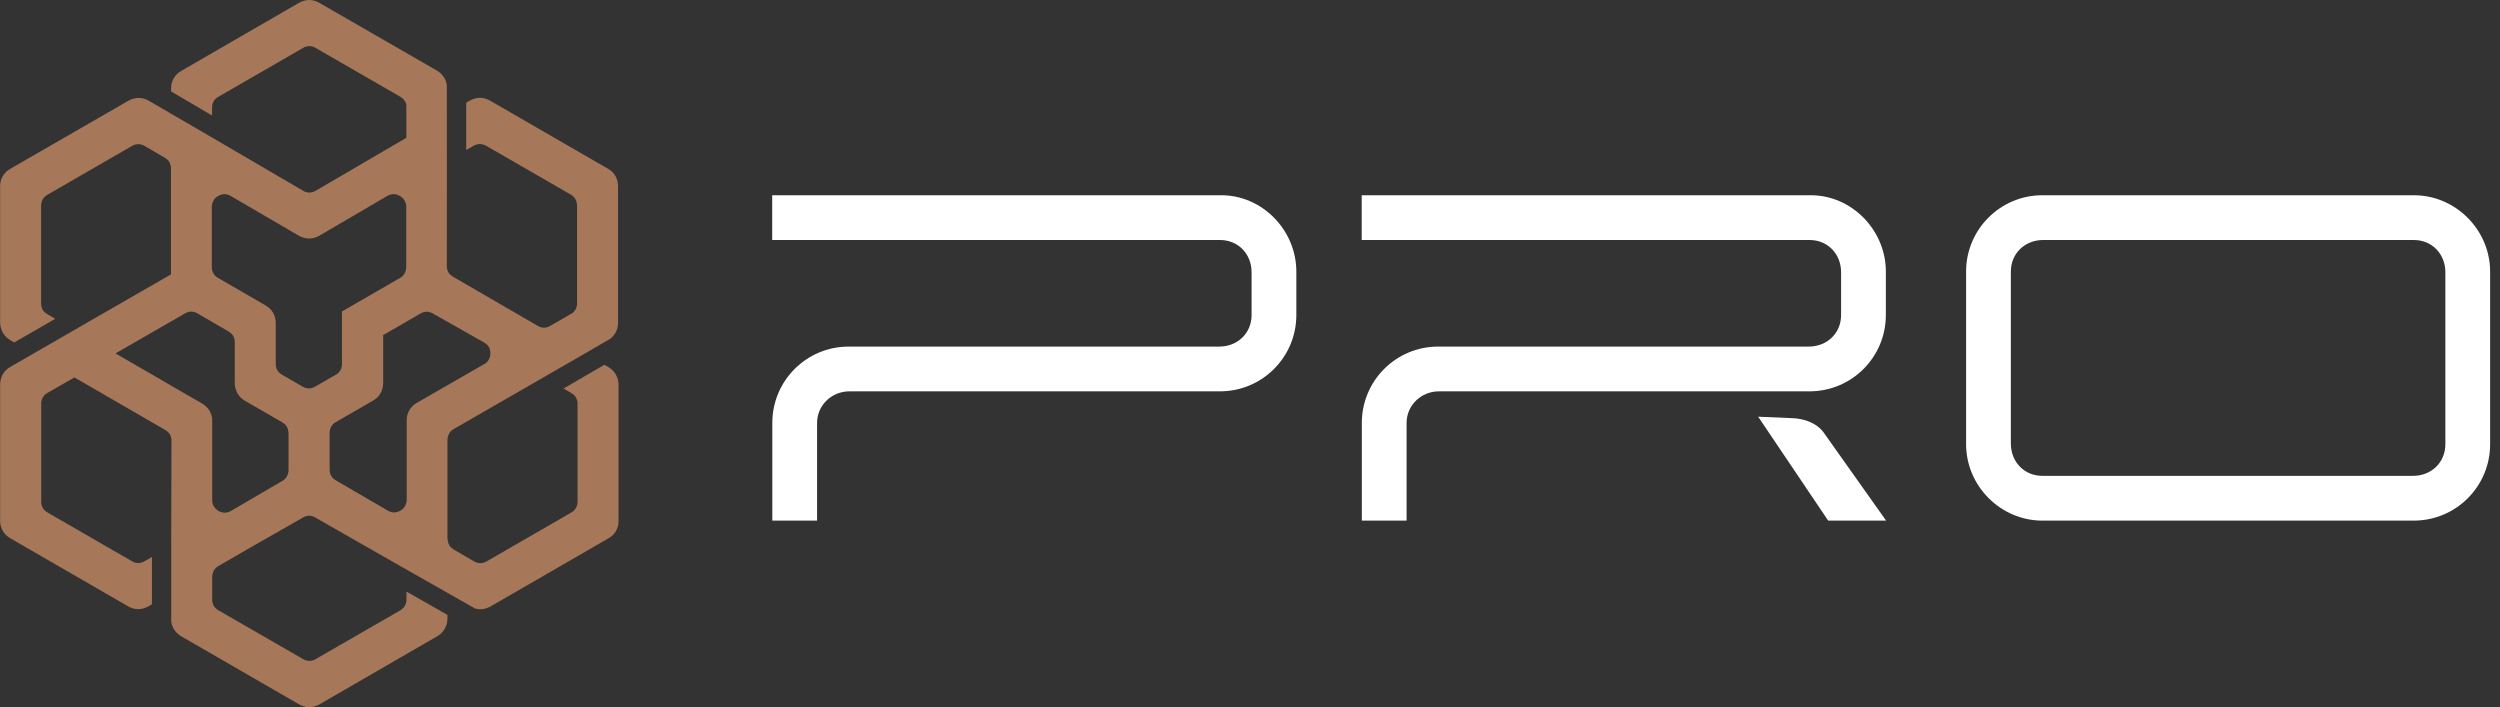 <svg width="205" height="58" viewBox="0 0 205 58" fill="none" xmlns="http://www.w3.org/2000/svg">
<rect x="0" y="0" width="205" height="58" fill="#333333" stroke="none"/>
<g id="Isolation_Mode" clip-path="url(#clip0_742_2534)">
<path id="Vector" fill-rule="evenodd" clip-rule="evenodd" d="M63.33 42.69H67V34.68C67 33.22 68.21 32.09 69.65 32.09H100.04C103.5 32.09 106.3 29.29 106.3 25.83V22.27C106.3 18.86 103.48 15.96 100.05 16.01H63.32V19.68H100.04C101.55 19.68 102.63 20.84 102.63 22.33V25.83C102.63 27.33 101.47 28.42 99.98 28.42H69.59C66.13 28.42 63.33 31.22 63.33 34.68V42.69ZM111.67 42.69H115.34V34.68C115.34 33.22 116.55 32.09 117.99 32.09H148.38C151.84 32.09 154.64 29.29 154.64 25.83V22.27C154.64 18.86 151.82 15.96 148.39 16.01H111.66V19.68H148.38C149.89 19.68 150.97 20.84 150.97 22.33V25.83C150.97 27.33 149.81 28.42 148.32 28.42H117.93C114.47 28.42 111.67 31.22 111.67 34.68V42.69ZM144.16 34.17L147 34.29C147.93 34.33 148.97 34.67 149.55 35.48L154.66 42.69H149.91L144.17 34.17H144.16ZM200.52 36.43C200.52 37.93 199.36 39.02 197.87 39.02C187.74 39.02 177.61 39.02 167.48 39.02C165.97 39.02 164.89 37.86 164.89 36.37V22.27C164.89 20.77 166.05 19.68 167.54 19.68C177.67 19.68 187.8 19.68 197.93 19.68C199.44 19.68 200.52 20.84 200.52 22.33V36.43ZM197.94 16.01H167.48C164.02 16.01 161.22 18.81 161.22 22.27V36.43C161.22 39.84 164.04 42.69 167.47 42.69H197.93C201.39 42.69 204.19 39.89 204.19 36.43V22.27C204.19 18.86 201.37 16.01 197.94 16.01Z" fill="white"/>
<path id="Vector_2" fill-rule="evenodd" clip-rule="evenodd" d="M36.69 44.15V36.07C36.69 35.97 36.71 35.88 36.73 35.8C36.75 35.71 36.79 35.63 36.83 35.55C36.87 35.47 36.93 35.4 36.99 35.34C37.05 35.28 37.13 35.22 37.21 35.18L47.68 29.15L50.02 27.79C50.11 27.72 50.2 27.65 50.27 27.56C50.35 27.47 50.42 27.38 50.47 27.28C50.54 27.16 50.6 27.02 50.63 26.88C50.67 26.74 50.68 26.6 50.68 26.45V15.28C50.68 15.13 50.67 14.98 50.63 14.84C50.59 14.7 50.54 14.57 50.47 14.44C50.4 14.32 50.31 14.2 50.21 14.1C50.11 14 49.99 13.91 49.86 13.84L40.18 8.25C40.05 8.17 39.91 8.12 39.77 8.08C39.63 8.04 39.49 8.02 39.35 8.02C39.21 8.02 39.07 8.04 38.93 8.08C38.79 8.12 38.65 8.18 38.52 8.25L38.23 8.42V12.3L38.84 11.95C38.92 11.9 39 11.87 39.09 11.85C39.18 11.83 39.27 11.81 39.35 11.81C39.43 11.81 39.53 11.82 39.61 11.85C39.7 11.87 39.78 11.91 39.86 11.95L46.79 15.95C46.87 16 46.95 16.05 47.01 16.11C47.08 16.17 47.13 16.25 47.18 16.32C47.22 16.39 47.26 16.48 47.28 16.57C47.3 16.65 47.31 16.75 47.32 16.84V24.86C47.32 24.95 47.32 25.05 47.29 25.13C47.27 25.22 47.23 25.3 47.19 25.38C47.14 25.46 47.09 25.53 47.03 25.59C46.97 25.65 46.89 25.71 46.81 25.75L45.12 26.72C45.04 26.77 44.96 26.8 44.87 26.83C44.78 26.85 44.69 26.87 44.6 26.87C44.51 26.87 44.42 26.86 44.34 26.83C44.26 26.81 44.17 26.77 44.09 26.72L37.16 22.7C37.08 22.65 37.01 22.6 36.94 22.54C36.87 22.48 36.82 22.4 36.77 22.33C36.73 22.25 36.69 22.17 36.67 22.08C36.65 21.99 36.64 21.9 36.64 21.81C36.65 16.86 36.64 11.91 36.64 6.96C36.62 6.86 36.6 6.77 36.57 6.68C36.54 6.58 36.5 6.49 36.44 6.4C36.37 6.28 36.28 6.16 36.18 6.06C36.08 5.96 35.96 5.87 35.83 5.79L26.18 0.23C26.05 0.15 25.91 0.1 25.77 0.06C25.63 0.02 25.49 0 25.35 0C25.21 0 25.07 0.02 24.93 0.06C24.79 0.1 24.65 0.16 24.52 0.23L14.85 5.82C14.72 5.9 14.6 5.98 14.5 6.09C14.4 6.19 14.31 6.3 14.24 6.43C14.17 6.55 14.11 6.69 14.08 6.83C14.04 6.97 14.03 7.11 14.03 7.26V7.5L17.39 9.47V8.83C17.39 8.74 17.4 8.65 17.42 8.56C17.44 8.47 17.48 8.39 17.52 8.31C17.56 8.23 17.62 8.16 17.68 8.1C17.74 8.04 17.82 7.98 17.9 7.94L24.85 3.93C24.93 3.88 25.01 3.85 25.1 3.82C25.19 3.8 25.28 3.78 25.36 3.78C25.44 3.78 25.54 3.79 25.63 3.82C25.72 3.84 25.8 3.88 25.88 3.93L32.82 7.93C32.89 7.97 32.95 8.01 33.01 8.07C33.07 8.12 33.12 8.18 33.16 8.24C33.2 8.29 33.23 8.35 33.26 8.41C33.29 8.47 33.31 8.53 33.32 8.6V8.62V11.3L25.89 15.64C25.81 15.69 25.72 15.73 25.64 15.75C25.55 15.77 25.46 15.79 25.37 15.79C25.28 15.79 25.19 15.78 25.1 15.75C25.01 15.73 24.93 15.69 24.85 15.64L21.02 13.4L17.77 11.5L12.2 8.26C12.07 8.18 11.93 8.13 11.8 8.09C11.66 8.05 11.52 8.03 11.37 8.03C11.22 8.03 11.09 8.05 10.94 8.09C10.8 8.13 10.67 8.18 10.53 8.26L0.83 13.85C0.7 13.92 0.58 14.01 0.48 14.11C0.38 14.21 0.29 14.33 0.22 14.45C0.15 14.57 0.09 14.71 0.06 14.85C0.02 14.99 -5.37094e-06 15.13 0.01 15.28V26.45C0.01 26.6 0.03 26.75 0.07 26.88C0.11 27.02 0.16 27.15 0.23 27.28C0.3 27.4 0.39 27.52 0.49 27.62C0.59 27.72 0.71 27.81 0.84 27.89L1.17 28.08L4.53 26.14L3.89 25.77C3.81 25.72 3.74 25.67 3.67 25.61C3.61 25.55 3.55 25.48 3.5 25.4C3.46 25.32 3.42 25.24 3.4 25.15C3.38 25.07 3.37 24.98 3.37 24.88V16.86C3.37 16.77 3.39 16.67 3.41 16.59C3.43 16.5 3.47 16.42 3.51 16.34C3.55 16.26 3.61 16.19 3.67 16.13C3.73 16.07 3.81 16.01 3.89 15.97L10.82 11.97C10.9 11.92 10.99 11.89 11.07 11.86C11.16 11.84 11.25 11.82 11.34 11.82C11.43 11.82 11.52 11.83 11.61 11.86C11.7 11.89 11.78 11.92 11.86 11.97L13.51 12.93C13.59 12.98 13.66 13.03 13.73 13.09C13.8 13.15 13.85 13.22 13.89 13.3C13.93 13.38 13.97 13.46 13.99 13.55C14.01 13.64 14.02 13.73 14.02 13.82V22.5C9.6 25.05 5.18 27.58 0.77 30.13C0.65 30.2 0.55 30.29 0.46 30.38C0.37 30.47 0.29 30.58 0.23 30.69C0.16 30.81 0.1 30.95 0.07 31.09C0.03 31.23 0.01 31.37 0.01 31.52V42.69C0.01 42.84 0.02 42.99 0.06 43.12C0.1 43.26 0.15 43.39 0.22 43.52C0.29 43.64 0.38 43.76 0.48 43.86C0.58 43.96 0.7 44.05 0.83 44.13L10.51 49.72C10.64 49.8 10.78 49.85 10.91 49.89C11.05 49.93 11.19 49.95 11.34 49.95C11.48 49.95 11.62 49.93 11.76 49.89C11.9 49.85 12.03 49.79 12.17 49.72L12.46 49.55V45.67L11.86 46.02C11.78 46.07 11.7 46.1 11.61 46.13C11.52 46.15 11.43 46.17 11.34 46.17C11.25 46.17 11.16 46.16 11.07 46.13C10.98 46.11 10.9 46.07 10.82 46.02L3.89 42.02C3.81 41.97 3.73 41.92 3.67 41.86C3.61 41.8 3.55 41.73 3.51 41.65C3.47 41.57 3.43 41.49 3.41 41.4C3.39 41.32 3.38 41.23 3.38 41.13V33.11C3.38 33.02 3.38 32.93 3.41 32.84C3.43 32.75 3.47 32.67 3.51 32.59C3.56 32.51 3.61 32.44 3.67 32.38C3.73 32.32 3.81 32.26 3.89 32.22L6.1 30.95L13.54 35.25C13.62 35.3 13.7 35.35 13.76 35.41C13.83 35.47 13.88 35.55 13.93 35.62C13.97 35.7 14.01 35.78 14.03 35.87C14.05 35.96 14.06 36.05 14.06 36.14L14.04 44.39V50.95C14.05 51.06 14.08 51.16 14.11 51.26C14.14 51.37 14.19 51.47 14.24 51.56C14.31 51.68 14.4 51.8 14.5 51.9C14.6 52 14.72 52.09 14.85 52.17L24.53 57.76C24.66 57.84 24.8 57.89 24.94 57.93C25.08 57.97 25.22 57.99 25.36 57.99C25.5 57.99 25.65 57.97 25.78 57.93C25.92 57.89 26.06 57.83 26.19 57.76L35.86 52.17C35.99 52.1 36.11 52.01 36.21 51.9C36.31 51.8 36.4 51.69 36.47 51.56C36.54 51.44 36.59 51.3 36.63 51.17C36.67 51.03 36.69 50.88 36.69 50.73V50.42L33.33 48.51V49.15C33.33 49.24 33.32 49.33 33.3 49.42C33.28 49.51 33.24 49.59 33.2 49.67C33.16 49.75 33.1 49.82 33.04 49.88C32.98 49.94 32.9 50 32.82 50.05L25.88 54.05C25.72 54.15 25.54 54.19 25.37 54.19C25.28 54.19 25.19 54.18 25.11 54.15C25.02 54.13 24.94 54.09 24.86 54.05L17.92 50.05C17.84 50 17.76 49.95 17.7 49.89C17.63 49.83 17.58 49.75 17.53 49.68C17.49 49.6 17.45 49.52 17.43 49.43C17.41 49.34 17.4 49.25 17.4 49.16V47.3C17.4 47.21 17.42 47.12 17.44 47.03C17.46 46.94 17.5 46.86 17.54 46.78C17.58 46.7 17.64 46.63 17.7 46.57C17.76 46.51 17.84 46.45 17.92 46.41C18.69 45.96 19.42 45.54 20.11 45.14L24.84 42.44C24.92 42.39 25.01 42.36 25.09 42.33C25.18 42.31 25.27 42.29 25.35 42.29C25.43 42.29 25.52 42.3 25.61 42.33C25.69 42.35 25.78 42.39 25.86 42.44C30.22 44.94 34.59 47.42 38.96 49.9C39.03 49.92 39.09 49.93 39.16 49.94C39.24 49.95 39.31 49.96 39.38 49.96C39.52 49.96 39.67 49.94 39.81 49.9C39.95 49.86 40.09 49.8 40.22 49.73L49.9 44.14C50.03 44.07 50.15 43.98 50.25 43.88C50.35 43.78 50.44 43.66 50.51 43.54C50.58 43.42 50.64 43.28 50.67 43.14C50.71 43 50.72 42.86 50.72 42.71V31.54C50.72 31.39 50.7 31.24 50.66 31.11C50.62 30.97 50.57 30.84 50.5 30.71C50.43 30.59 50.34 30.47 50.24 30.37C50.14 30.27 50.02 30.18 49.89 30.1L49.56 29.91L46.21 31.86L46.85 32.23C46.93 32.28 47 32.33 47.07 32.39C47.13 32.45 47.19 32.52 47.23 32.6C47.27 32.68 47.31 32.76 47.33 32.85C47.35 32.93 47.36 33.02 47.36 33.12V41.14C47.36 41.23 47.34 41.32 47.32 41.41C47.3 41.5 47.26 41.58 47.22 41.66C47.18 41.74 47.12 41.81 47.06 41.87C47 41.93 46.92 41.99 46.84 42.03L39.91 46.03C39.83 46.08 39.74 46.11 39.66 46.14C39.57 46.16 39.48 46.18 39.39 46.18C39.3 46.18 39.21 46.17 39.12 46.14C39.03 46.11 38.95 46.08 38.87 46.03L37.22 45.07C37.14 45.02 37.07 44.97 37 44.91C36.94 44.85 36.88 44.78 36.84 44.7C36.8 44.63 36.76 44.54 36.74 44.45C36.72 44.37 36.71 44.27 36.7 44.18L36.69 44.15ZM33.27 16.67C33.29 16.75 33.31 16.83 33.31 16.92V21.91C33.31 22 33.29 22.09 33.27 22.18C33.25 22.27 33.21 22.35 33.17 22.43C33.13 22.51 33.07 22.58 33.01 22.64C32.95 22.7 32.87 22.76 32.79 22.8L28.04 25.54V29.84C28.04 29.93 28.03 30.02 28.01 30.11C27.99 30.2 27.95 30.28 27.91 30.36C27.87 30.44 27.81 30.51 27.75 30.57C27.69 30.63 27.61 30.69 27.53 30.73L25.85 31.7C25.77 31.75 25.68 31.78 25.6 31.81C25.51 31.83 25.42 31.85 25.33 31.85C25.24 31.85 25.15 31.84 25.06 31.81C24.98 31.79 24.89 31.75 24.81 31.7L23.13 30.73C23.05 30.68 22.98 30.63 22.91 30.57C22.85 30.51 22.79 30.43 22.74 30.36C22.7 30.28 22.66 30.2 22.64 30.11C22.62 30.02 22.61 29.93 22.61 29.84V26.49C22.61 26.34 22.59 26.19 22.56 26.06C22.52 25.92 22.47 25.79 22.4 25.66C22.33 25.54 22.24 25.42 22.14 25.32C22.04 25.22 21.92 25.13 21.79 25.05L17.88 22.79C17.8 22.74 17.72 22.69 17.66 22.63C17.6 22.57 17.54 22.5 17.5 22.42C17.46 22.34 17.42 22.26 17.4 22.17C17.38 22.09 17.37 22 17.37 21.9V16.96C17.37 16.87 17.38 16.78 17.41 16.69C17.43 16.6 17.47 16.52 17.51 16.44C17.55 16.36 17.61 16.29 17.67 16.23C17.73 16.17 17.81 16.11 17.89 16.07C17.97 16.02 18.06 15.99 18.14 15.96C18.23 15.94 18.32 15.92 18.41 15.92C18.5 15.92 18.59 15.93 18.67 15.96C18.75 15.98 18.84 16.02 18.92 16.07L24.51 19.33C24.64 19.41 24.78 19.46 24.92 19.5C25.06 19.54 25.2 19.56 25.35 19.56C25.5 19.56 25.64 19.54 25.78 19.5C25.92 19.46 26.05 19.4 26.18 19.33L31.75 16.07C31.83 16.02 31.92 15.98 32 15.96C32.09 15.94 32.18 15.92 32.27 15.92C32.36 15.92 32.45 15.93 32.54 15.96C32.63 15.98 32.71 16.02 32.79 16.07C32.87 16.11 32.94 16.17 33 16.22C33.06 16.28 33.12 16.35 33.16 16.42C33.2 16.49 33.24 16.57 33.26 16.65L33.27 16.67ZM23.66 35.52V38.55C23.66 38.64 23.65 38.73 23.62 38.82C23.6 38.91 23.56 38.99 23.52 39.07C23.48 39.15 23.42 39.22 23.36 39.28C23.3 39.34 23.23 39.4 23.14 39.44L18.95 41.89C18.87 41.94 18.78 41.98 18.7 42C18.61 42.02 18.52 42.04 18.43 42.04C18.34 42.04 18.25 42.03 18.17 42C18.08 41.98 18 41.94 17.92 41.9C17.84 41.85 17.77 41.8 17.7 41.73C17.63 41.67 17.58 41.59 17.53 41.52C17.49 41.44 17.45 41.36 17.43 41.27C17.41 41.18 17.4 41.09 17.4 41V34.55C17.41 34.4 17.4 34.25 17.36 34.11C17.32 33.97 17.27 33.84 17.2 33.71C17.13 33.59 17.04 33.47 16.94 33.37C16.84 33.27 16.72 33.18 16.59 33.1L9.47 28.98L15.17 25.7C15.25 25.65 15.34 25.62 15.42 25.59C15.51 25.57 15.6 25.55 15.68 25.55C15.76 25.55 15.85 25.56 15.94 25.59C16.02 25.61 16.11 25.65 16.19 25.7L18.73 27.17C18.81 27.22 18.88 27.27 18.95 27.33C19.01 27.39 19.07 27.46 19.12 27.54C19.16 27.62 19.2 27.7 19.22 27.79C19.24 27.88 19.25 27.97 19.25 28.06V31.41C19.25 31.56 19.27 31.71 19.31 31.85C19.35 31.99 19.4 32.12 19.47 32.25C19.54 32.37 19.63 32.49 19.73 32.59C19.83 32.69 19.95 32.78 20.08 32.86L23.13 34.62C23.21 34.67 23.28 34.72 23.35 34.78C23.41 34.84 23.47 34.91 23.52 34.99C23.56 35.07 23.6 35.15 23.62 35.24C23.64 35.32 23.65 35.42 23.65 35.51L23.66 35.52ZM31.52 27.42L34.48 25.71C34.56 25.66 34.65 25.63 34.73 25.6C34.82 25.58 34.9 25.56 34.99 25.56C35.08 25.56 35.17 25.57 35.25 25.6C35.33 25.62 35.42 25.66 35.5 25.71C36.25 26.14 37.24 26.7 38.22 27.25L39.69 28.08C39.77 28.13 39.84 28.18 39.91 28.24C39.98 28.3 40.03 28.37 40.08 28.45C40.13 28.53 40.16 28.61 40.18 28.7C40.2 28.78 40.21 28.88 40.21 28.97C40.21 29.06 40.2 29.16 40.18 29.24C40.16 29.33 40.12 29.41 40.08 29.49C40.04 29.57 39.98 29.64 39.92 29.7C39.86 29.76 39.78 29.82 39.7 29.86L34.17 33.04C34.04 33.11 33.92 33.2 33.82 33.31C33.72 33.41 33.63 33.52 33.56 33.65C33.49 33.77 33.43 33.91 33.4 34.05C33.36 34.19 33.35 34.34 33.35 34.48V40.98C33.35 41.07 33.34 41.16 33.31 41.25C33.29 41.34 33.25 41.42 33.21 41.5C33.17 41.58 33.11 41.65 33.05 41.71C32.99 41.77 32.91 41.83 32.83 41.87C32.75 41.92 32.66 41.95 32.58 41.98C32.49 42 32.4 42.02 32.31 42.02C32.22 42.02 32.13 42.01 32.05 41.98C31.96 41.95 31.88 41.92 31.8 41.87L27.54 39.39C27.46 39.34 27.39 39.29 27.32 39.23C27.26 39.17 27.2 39.1 27.16 39.02C27.12 38.94 27.08 38.86 27.06 38.77C27.04 38.68 27.03 38.59 27.03 38.5V35.5C27.03 35.41 27.04 35.32 27.06 35.23C27.08 35.14 27.12 35.06 27.16 34.98C27.21 34.9 27.26 34.83 27.32 34.77C27.38 34.71 27.46 34.65 27.54 34.61L30.59 32.85C30.72 32.78 30.84 32.69 30.94 32.59C31.04 32.49 31.13 32.38 31.2 32.25C31.27 32.13 31.33 31.99 31.36 31.85C31.4 31.71 31.42 31.57 31.42 31.42V27.47L31.53 27.41L31.52 27.42Z" fill="#A7775A"/>
</g>
<defs>
<clipPath id="clip0_742_2534">
<rect width="204.2" height="57.98" fill="white"/>
</clipPath>
</defs>
</svg>
